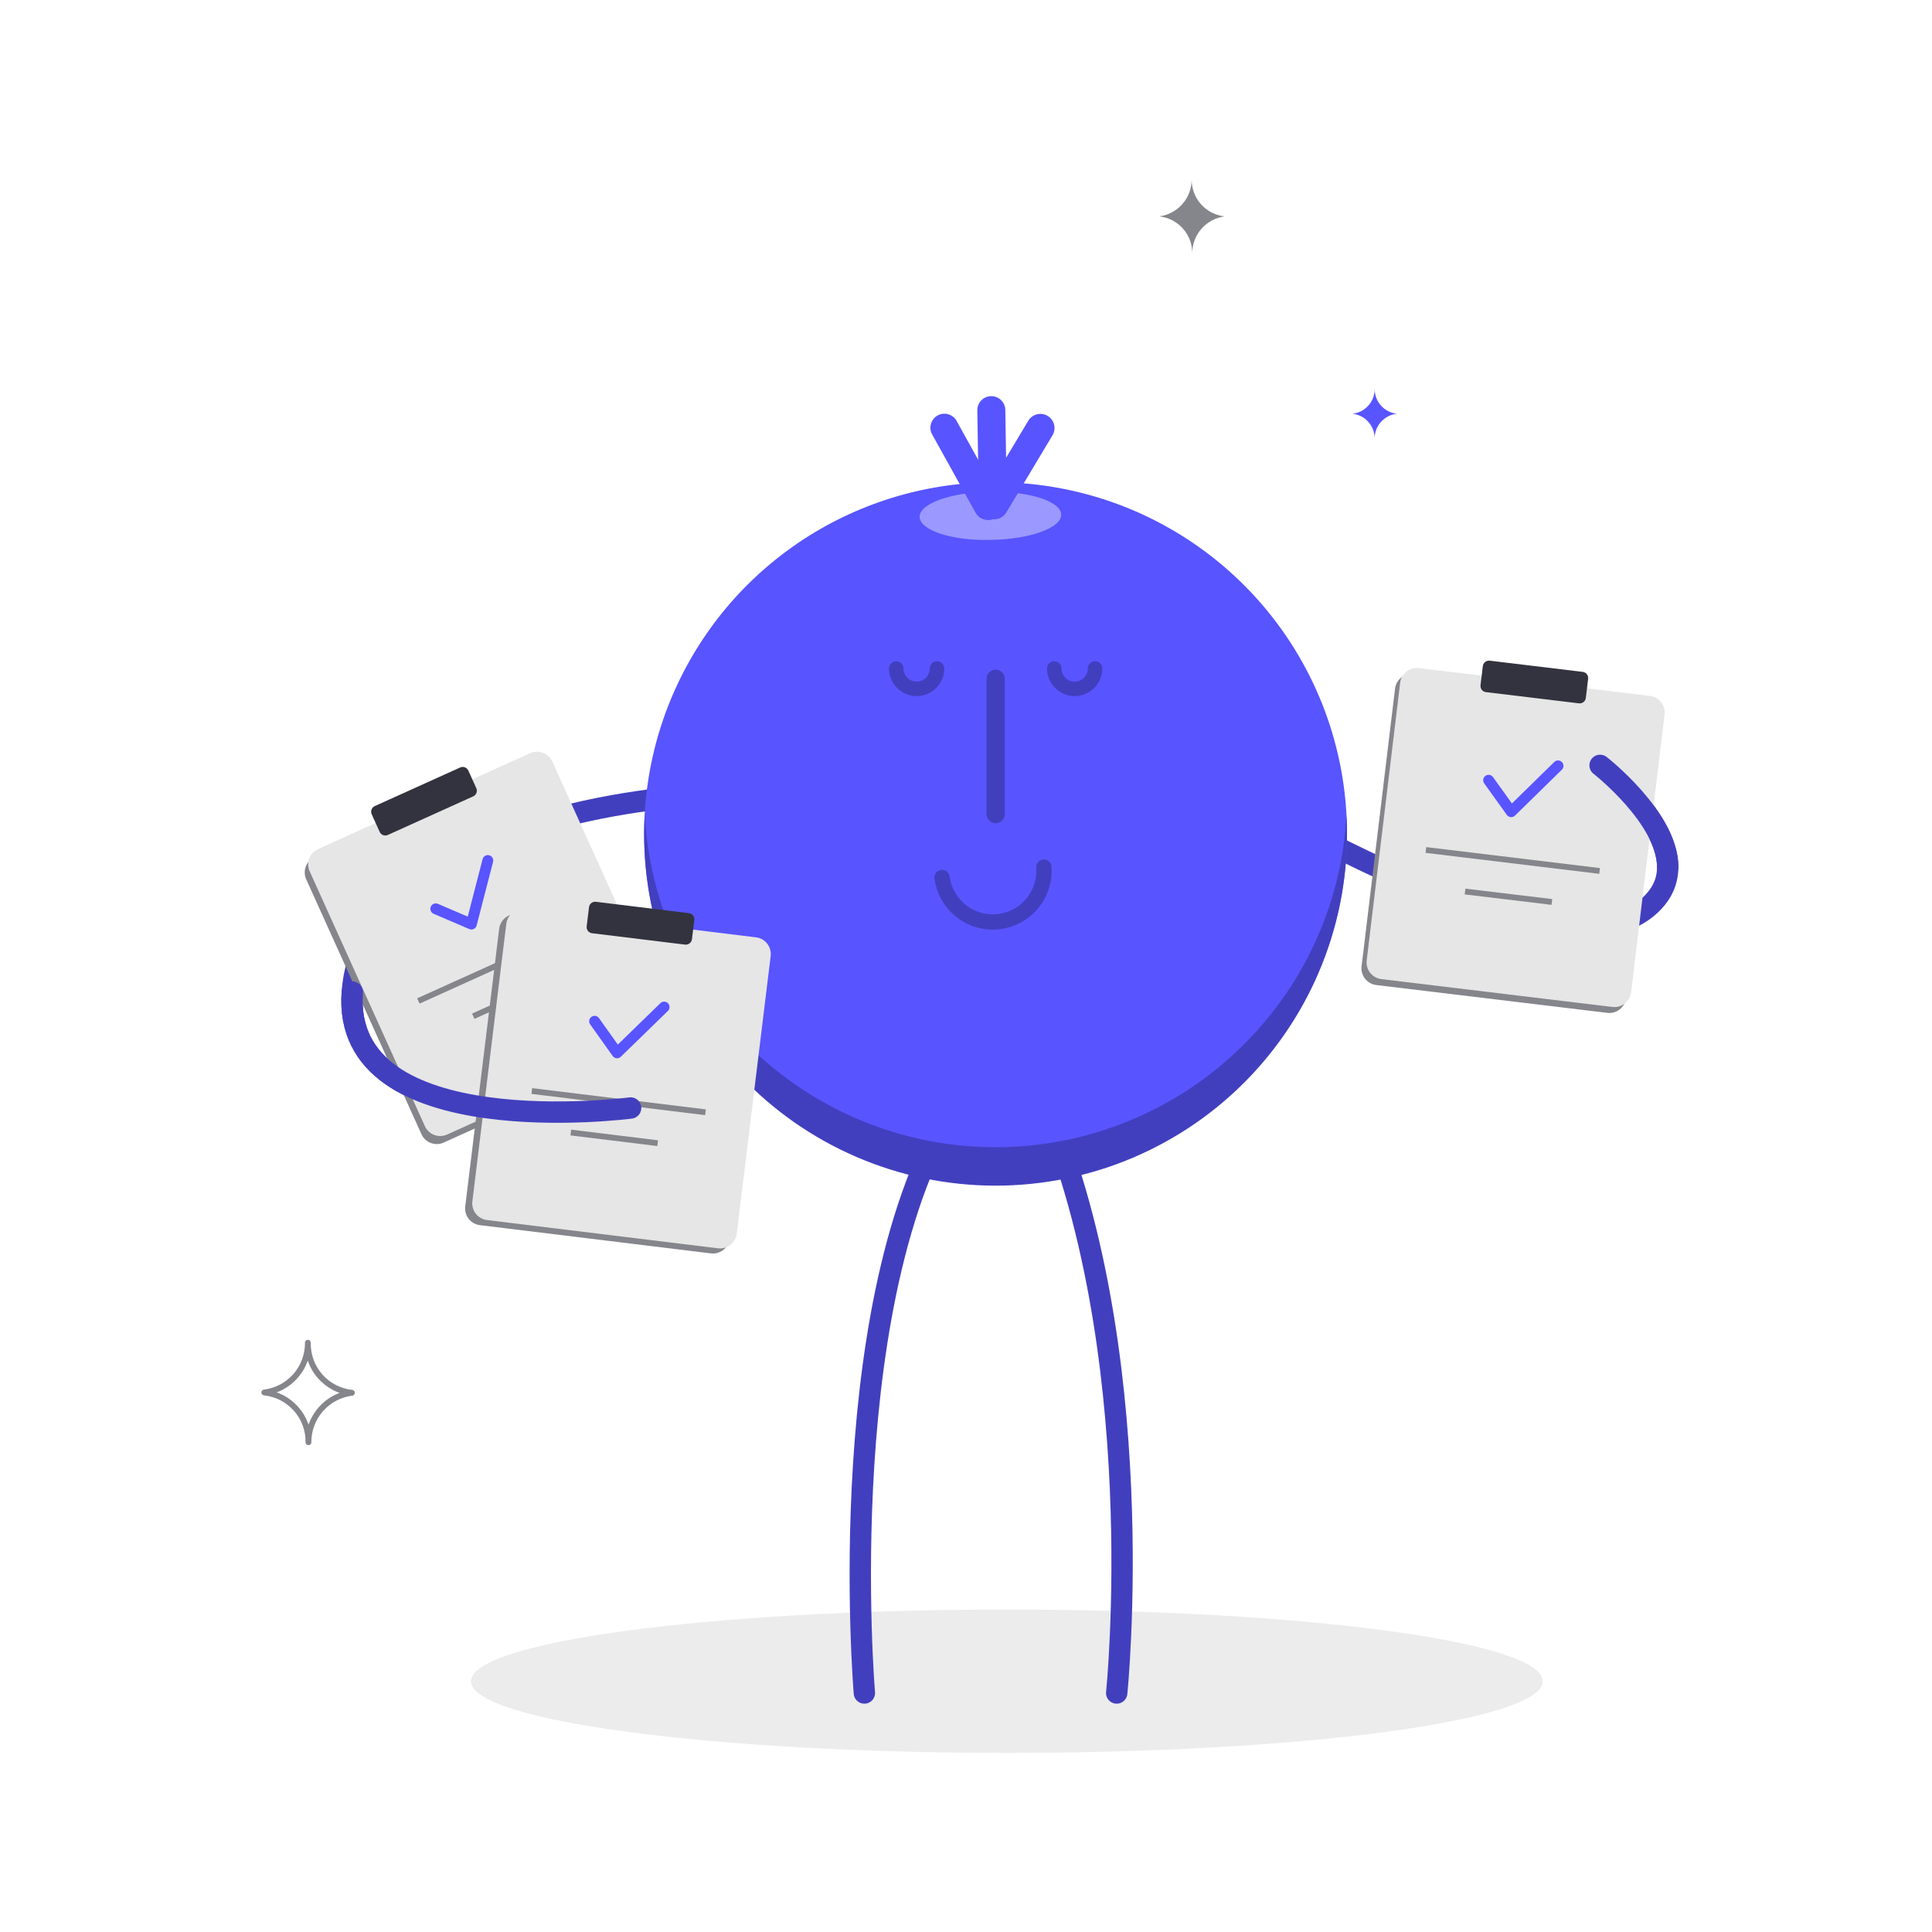 <?xml version="1.0" encoding="utf-8"?>
<svg width="230" height="230" viewBox="0 0 230 230" fill="none" xmlns="http://www.w3.org/2000/svg">
<path d="M141.887 91.069C141.887 91.069 184.08 118.451 196.224 107.951C203.757 101.442 190.474 91.115 190.474 91.115" stroke="#423FBF" stroke-width="2.542" stroke-linecap="round" stroke-linejoin="round"/>
<path d="M75.072 131.905C75.072 131.905 40.572 136.413 41.941 118.105C43.516 96.957 81.88 94.772 81.88 94.772" stroke="#423FBF" stroke-width="2.542" stroke-linecap="round" stroke-linejoin="round"/>
<path d="M119.864 208.679C155.095 208.679 183.655 204.859 183.655 200.146C183.655 195.434 155.095 191.613 119.864 191.613C84.634 191.613 56.074 195.434 56.074 200.146C56.074 204.859 84.634 208.679 119.864 208.679Z" fill="#ECECEC"/>
<path d="M102.902 201.549C102.902 201.549 98.751 152.778 114.69 130.054" stroke="#423FBF" stroke-width="2.542" stroke-linecap="round" stroke-linejoin="round"/>
<path d="M132.94 201.549C132.94 201.549 137.206 160.333 123.74 130.054" stroke="#423FBF" stroke-width="2.542" stroke-linecap="round" stroke-linejoin="round"/>
<path d="M118.519 141.082C126.794 141.082 134.882 138.629 141.762 134.031C148.642 129.434 154.005 122.9 157.171 115.256C160.338 107.611 161.166 99.199 159.552 91.083C157.938 82.968 153.953 75.513 148.102 69.662C142.251 63.811 134.797 59.826 126.681 58.212C118.565 56.598 110.153 57.426 102.509 60.593C94.864 63.759 88.33 69.122 83.733 76.002C79.136 82.882 76.682 90.971 76.682 99.245C76.682 110.341 81.09 120.982 88.936 128.828C96.782 136.674 107.423 141.082 118.519 141.082Z" fill="#5854FF"/>
<path d="M149.316 123.049C143.744 129.113 136.505 133.397 128.508 135.364C120.51 137.331 112.11 136.893 104.361 134.105C96.611 131.317 89.857 126.304 84.946 119.693C80.034 113.082 77.183 105.169 76.751 96.944C76.429 102.623 77.269 108.307 79.218 113.651C81.167 118.994 84.186 123.884 88.089 128.021C91.992 132.158 96.697 135.456 101.918 137.713C107.138 139.97 112.764 141.139 118.452 141.149C124.14 141.158 129.77 140.008 134.998 137.768C140.226 135.528 144.942 132.245 148.859 128.121C152.775 123.997 155.81 119.117 157.777 113.78C159.744 108.444 160.602 102.762 160.299 97.082C159.767 106.751 155.883 115.933 149.316 123.049Z" fill="#423FBF"/>
<path d="M117.956 64.273C122.556 64.204 126.362 62.859 126.339 61.272C126.316 59.685 122.521 58.466 117.864 58.535C113.206 58.604 109.457 59.95 109.48 61.536C109.503 63.123 113.298 64.4 117.956 64.273Z" fill="#9B98FF"/>
<path d="M118.312 61.823C118.019 61.819 117.733 61.736 117.484 61.582C117.294 61.469 117.129 61.32 116.997 61.144C116.866 60.967 116.77 60.766 116.717 60.552C116.663 60.338 116.653 60.115 116.686 59.898C116.719 59.679 116.795 59.47 116.909 59.282L122.418 50.082C122.532 49.893 122.683 49.729 122.862 49.598C123.04 49.468 123.242 49.374 123.457 49.321C123.671 49.269 123.894 49.259 124.112 49.293C124.331 49.327 124.54 49.404 124.729 49.518C124.918 49.633 125.082 49.784 125.213 49.962C125.343 50.141 125.437 50.343 125.49 50.557C125.542 50.772 125.551 50.995 125.518 51.213C125.484 51.431 125.407 51.641 125.293 51.83L119.784 61.03C119.63 61.28 119.413 61.485 119.155 61.624C118.896 61.764 118.606 61.832 118.312 61.823Z" fill="#5854FF"/>
<path d="M118.151 61.743C117.721 61.731 117.312 61.553 117.01 61.247C116.707 60.941 116.535 60.529 116.53 60.099L116.346 48.829C116.346 48.386 116.521 47.962 116.834 47.65C117.147 47.337 117.571 47.161 118.013 47.161C118.455 47.161 118.879 47.337 119.192 47.65C119.505 47.962 119.681 48.386 119.681 48.829L119.865 60.099C119.868 60.318 119.828 60.535 119.747 60.739C119.665 60.942 119.545 61.127 119.392 61.285C119.24 61.441 119.058 61.567 118.856 61.653C118.655 61.74 118.439 61.786 118.22 61.789L118.151 61.743Z" fill="#5854FF"/>
<path d="M117.553 61.904C117.261 61.895 116.977 61.81 116.729 61.656C116.481 61.503 116.277 61.287 116.139 61.03L111.033 51.83C110.907 51.638 110.822 51.421 110.784 51.194C110.747 50.967 110.756 50.734 110.813 50.511C110.869 50.288 110.971 50.078 111.112 49.897C111.253 49.715 111.431 49.564 111.633 49.454C111.835 49.344 112.058 49.278 112.288 49.258C112.517 49.238 112.748 49.267 112.966 49.341C113.184 49.415 113.384 49.533 113.554 49.689C113.724 49.844 113.86 50.033 113.954 50.243L119.06 59.443C119.205 59.7 119.28 59.991 119.275 60.287C119.271 60.582 119.187 60.871 119.034 61.123C118.88 61.375 118.662 61.582 118.401 61.721C118.141 61.861 117.848 61.928 117.553 61.916V61.904Z" fill="#5854FF"/>
<g opacity="0.15">
<path opacity="0.15" d="M89.079 128.513C88.412 127.995 87.745 127.455 87.101 126.88C87.734 127.593 88.4 128.283 89.079 128.961V128.513Z" fill="black"/>
</g>
<path d="M124.269 103.224C124.383 104.804 123.877 106.367 122.858 107.581C121.839 108.795 120.388 109.564 118.811 109.725C117.235 109.887 115.657 109.428 114.413 108.446C113.17 107.464 112.357 106.036 112.148 104.466" stroke="#423FBF" stroke-width="1.817" stroke-linecap="round" stroke-linejoin="round"/>
<path d="M118.531 80.81V96.91" stroke="#423FBF" stroke-width="2.174" stroke-linecap="round" stroke-linejoin="round"/>
<path d="M130.364 79.58C130.364 80.224 130.108 80.841 129.653 81.296C129.198 81.751 128.581 82.007 127.937 82.007C127.294 82.007 126.677 81.751 126.222 81.296C125.767 80.841 125.511 80.224 125.511 79.58" stroke="#423FBF" stroke-width="1.725" stroke-linecap="round" stroke-linejoin="round"/>
<path d="M111.55 79.58C111.55 80.224 111.294 80.841 110.839 81.296C110.384 81.751 109.767 82.007 109.124 82.007C108.48 82.007 107.863 81.751 107.408 81.296C106.953 80.841 106.697 80.224 106.697 79.58" stroke="#423FBF" stroke-width="1.725" stroke-linecap="round" stroke-linejoin="round"/>
<path d="M195.806 83.552L168.301 80.238C167.204 80.106 166.208 80.888 166.075 81.986L162.093 115.039C161.961 116.136 162.743 117.133 163.84 117.265L191.345 120.579C192.442 120.711 193.439 119.929 193.571 118.832L197.553 85.778C197.686 84.681 196.903 83.684 195.806 83.552Z" fill="#85858C"/>
<path d="M196.414 82.848L168.91 79.534C167.813 79.402 166.816 80.184 166.684 81.282L162.702 114.335C162.569 115.432 163.352 116.429 164.449 116.561L191.953 119.875C193.051 120.007 194.047 119.225 194.179 118.128L198.162 85.074C198.294 83.977 197.512 82.98 196.414 82.848Z" fill="#E6E6E6"/>
<path d="M169.751 101.188L190.428 103.684" stroke="#85858C" stroke-width="0.69" stroke-miterlimit="10"/>
<path d="M174.409 106.134L184.748 107.376" stroke="#85858C" stroke-width="0.69" stroke-miterlimit="10"/>
<path d="M177.215 92.885L179.906 96.634L185.483 91.172" stroke="#5854FF" stroke-width="1.288" stroke-linecap="round" stroke-linejoin="round"/>
<path d="M188.422 79.986L177.347 78.651C176.943 78.603 176.577 78.891 176.528 79.294L176.253 81.578C176.204 81.981 176.492 82.348 176.895 82.396L187.97 83.731C188.374 83.779 188.741 83.492 188.789 83.088L189.064 80.805C189.113 80.401 188.825 80.034 188.422 79.986Z" fill="#33333F"/>
<path d="M62.697 90.624L37.454 102.038C36.447 102.493 35.999 103.679 36.455 104.686L50.171 135.021C50.626 136.028 51.812 136.476 52.819 136.02L78.062 124.607C79.069 124.151 79.516 122.966 79.061 121.959L65.344 91.623C64.889 90.616 63.704 90.169 62.697 90.624Z" fill="#85858C"/>
<path d="M63.107 89.668L37.864 101.082C36.857 101.537 36.41 102.723 36.865 103.73L50.581 134.065C51.037 135.072 52.222 135.519 53.229 135.064L78.472 123.651C79.479 123.195 79.926 122.01 79.471 121.003L65.755 90.667C65.299 89.66 64.114 89.213 63.107 89.668Z" fill="#E6E6E6"/>
<path d="M49.806 119.163L68.781 110.584" stroke="#85858C" stroke-width="0.69" stroke-miterlimit="10"/>
<path d="M56.339 120.98L65.826 116.69" stroke="#85858C" stroke-width="0.69" stroke-miterlimit="10"/>
<path d="M51.877 108.192L56.12 110.009L58.075 102.442" stroke="#5854FF" stroke-width="1.288" stroke-linecap="round" stroke-linejoin="round"/>
<path d="M54.782 91.367L44.617 95.962C44.247 96.13 44.082 96.566 44.25 96.936L45.197 99.032C45.365 99.402 45.801 99.567 46.171 99.399L56.336 94.804C56.706 94.636 56.87 94.2 56.703 93.83L55.755 91.734C55.588 91.364 55.152 91.199 54.782 91.367Z" fill="#33333F"/>
<path d="M89.153 112.193L61.654 108.832C60.557 108.698 59.559 109.478 59.425 110.575L55.385 143.622C55.251 144.718 56.031 145.716 57.128 145.851L84.627 149.212C85.724 149.346 86.722 148.566 86.856 147.469L90.896 114.423C91.03 113.326 90.249 112.328 89.153 112.193Z" fill="#85858C"/>
<path d="M90.002 111.588L62.503 108.226C61.407 108.092 60.408 108.873 60.274 109.97L56.234 143.016C56.1 144.113 56.881 145.111 57.978 145.245L85.477 148.607C86.573 148.741 87.571 147.96 87.706 146.864L91.746 113.817C91.88 112.72 91.099 111.722 90.002 111.588Z" fill="#E6E6E6"/>
<path d="M63.308 129.882L83.985 132.412" stroke="#85858C" stroke-width="0.69" stroke-miterlimit="10"/>
<path d="M67.954 134.826L78.292 136.091" stroke="#85858C" stroke-width="0.69" stroke-miterlimit="10"/>
<path d="M70.783 121.578L73.462 125.339L79.063 119.888" stroke="#5854FF" stroke-width="1.288" stroke-linecap="round" stroke-linejoin="round"/>
<path d="M82.013 108.71L70.941 107.356C70.537 107.307 70.17 107.594 70.121 107.997L69.842 110.28C69.792 110.684 70.079 111.051 70.483 111.1L81.555 112.454C81.959 112.503 82.326 112.216 82.375 111.812L82.654 109.529C82.704 109.126 82.417 108.759 82.013 108.71Z" fill="#33333F"/>
<path d="M75.072 131.905C75.072 131.905 40.572 136.413 41.941 118.105" stroke="#423FBF" stroke-width="2.542" stroke-linecap="round" stroke-linejoin="round"/>
<path d="M198.536 103.225C198.536 97.383 190.486 91.115 190.486 91.115" stroke="#423FBF" stroke-width="2.542" stroke-linecap="round" stroke-linejoin="round"/>
<path d="M166.302 49.255C165.568 49.18 164.889 48.833 164.399 48.281C163.909 47.729 163.644 47.014 163.656 46.276C163.663 47.014 163.395 47.728 162.904 48.279C162.413 48.83 161.734 49.178 161 49.255C161.734 49.33 162.413 49.677 162.903 50.229C163.393 50.78 163.657 51.496 163.645 52.233C163.638 51.495 163.906 50.781 164.398 50.231C164.889 49.68 165.568 49.332 166.302 49.255Z" fill="#5854FF"/>
<path d="M145.797 25.76C144.705 25.645 143.696 25.126 142.968 24.305C142.24 23.483 141.846 22.419 141.864 21.321C141.876 22.406 141.489 23.457 140.776 24.276C140.064 25.094 139.076 25.622 138 25.76C139.092 25.875 140.101 26.394 140.829 27.216C141.557 28.038 141.951 29.102 141.933 30.199C141.921 29.114 142.308 28.063 143.021 27.245C143.733 26.427 144.721 25.898 145.797 25.76Z" fill="#85858C"/>
<path d="M41.895 165.807C40.433 165.651 39.083 164.953 38.112 163.85C37.141 162.747 36.619 161.319 36.651 159.85C36.664 161.301 36.143 162.708 35.187 163.8C34.23 164.892 32.905 165.594 31.464 165.772C32.922 165.924 34.269 166.617 35.242 167.713C36.215 168.809 36.742 170.229 36.719 171.695C36.714 170.25 37.237 168.854 38.191 167.769C39.144 166.685 40.462 165.986 41.895 165.807Z" stroke="#85858C" stroke-width="0.69" stroke-linecap="round" stroke-linejoin="round"/>
</svg>
